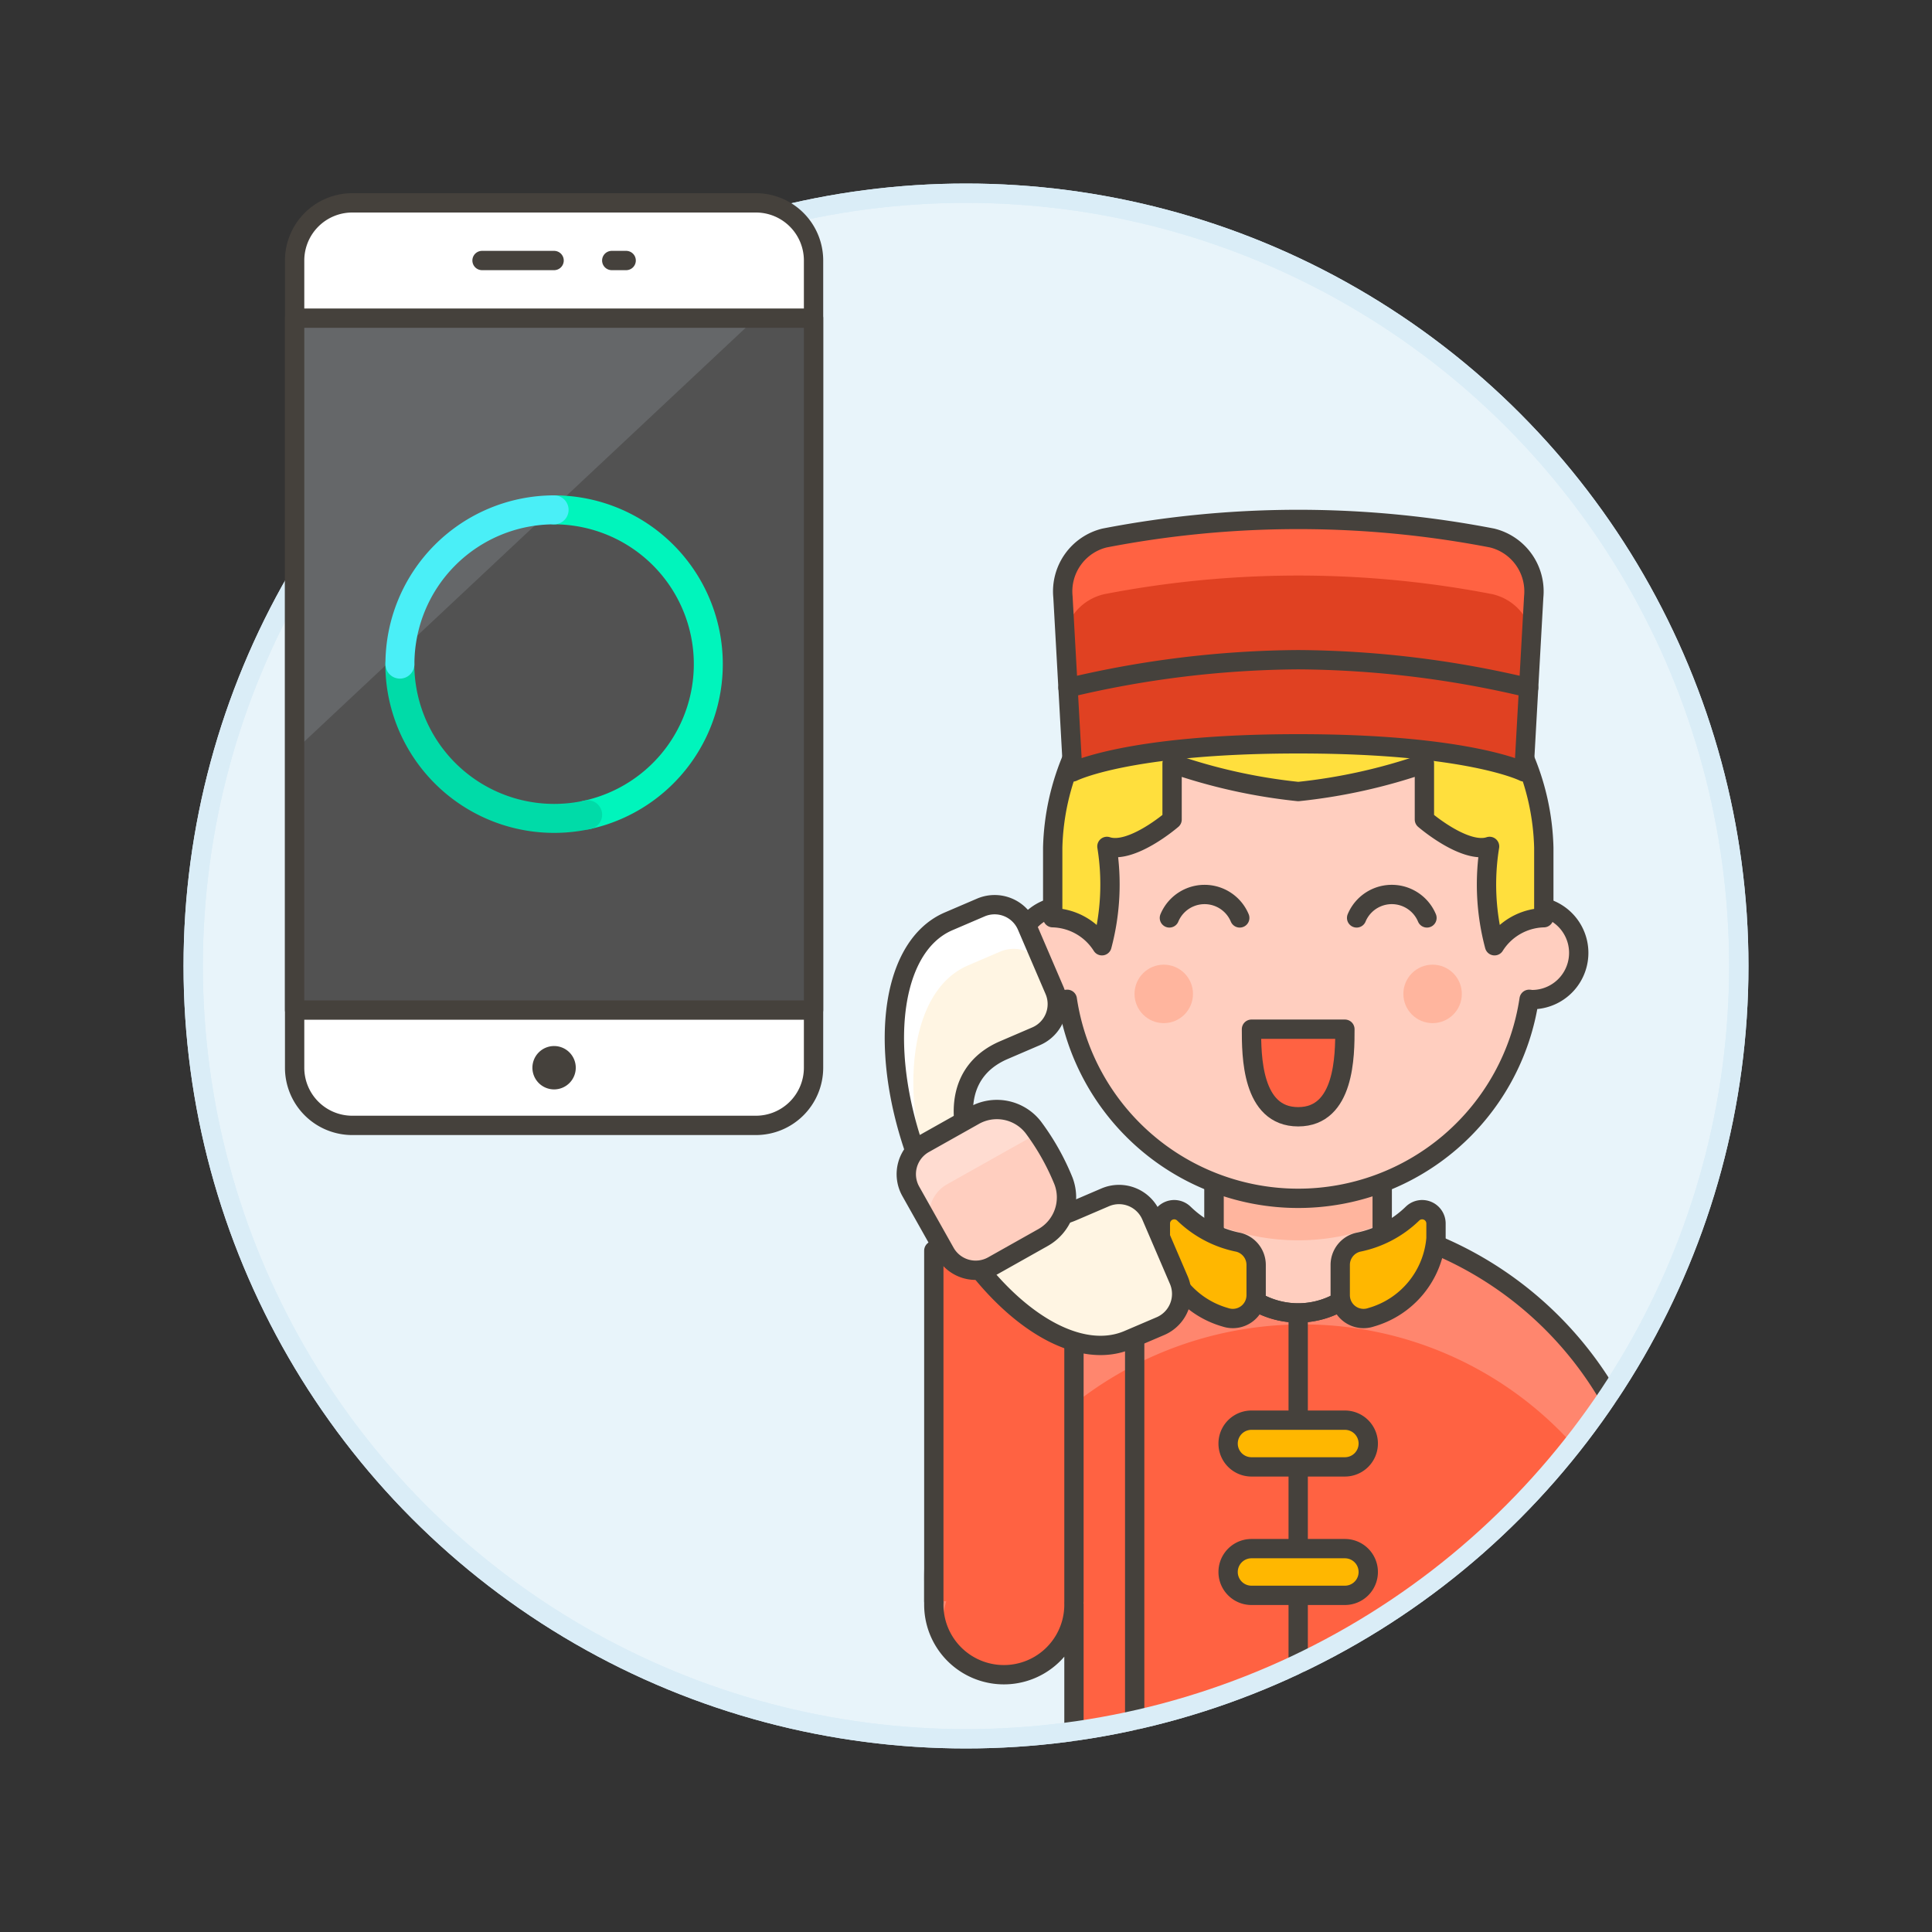 <svg xmlns="http://www.w3.org/2000/svg" viewBox="0 0 100 100"><rect x="0" y="0" width="100" height="100" fill="#333333" stroke="none"/><g class="nc-icon-wrapper"><defs/><circle class="a" cx="50" cy="50" r="40" fill="#e8f4fa" stroke-miterlimit="10" stroke="#daedf7"/><path class="b" d="M83.251 72.241a18.746 18.746 0 0 0-34.917 9.6v1.215a3.627 3.627 0 0 0 7.254 0v6.551a40 40 0 0 0 27.663-17.366z" style="" fill="#ff6242"/><path class="c" d="M68.106 63.005a18.861 18.861 0 0 0-19.772 18.838v1.215a3.621 3.621 0 0 0 .3 1.452 19.042 19.042 0 0 1 18.8-15.958 18.768 18.768 0 0 1 13.973 6.214q.968-1.224 1.838-2.524a18.709 18.709 0 0 0-15.139-9.237z" style="" fill="#ff866e"/><path class="d" d="M83.251 72.241a18.746 18.746 0 0 0-34.917 9.6v1.215a3.627 3.627 0 0 0 7.254 0v6.551" fill="none" stroke="#45413c" stroke-linecap="round" stroke-linejoin="round"/><path class="d" d="M67.194 67.826v18.299" fill="none" stroke="#45413c" stroke-linecap="round" stroke-linejoin="round"/><path class="e" d="M62.842 63.473a4.352 4.352 0 1 0 8.7 0v-2.9h-8.7z" stroke="#45413c" stroke-linecap="round" stroke-linejoin="round" fill="#ffcebf"/><path class="f" d="M62.842 63.318c.11.05.213.1.328.15a11.446 11.446 0 0 0 8.047 0c.116-.046.219-.1.329-.15v-2.746h-8.7z" style="" fill="#ffb59e"/><path class="d" d="M62.842 63.473a4.352 4.352 0 1 0 8.7 0v-2.9h-8.7z" fill="none" stroke="#45413c" stroke-linecap="round" stroke-linejoin="round"/><path class="g" d="M60.061 63.329a.716.716 0 0 1 1.221-.508A5.62 5.62 0 0 0 64.1 64.3a1.208 1.208 0 0 1 .918 1.174v1.563a1.208 1.208 0 0 1-1.6 1.144 4.643 4.643 0 0 1-3.357-4.081z" stroke="#45413c" stroke-linecap="round" stroke-linejoin="round" fill="#ffb700"/><path class="g" d="M74.327 63.329a.716.716 0 0 0-1.221-.508 5.625 5.625 0 0 1-2.818 1.479 1.207 1.207 0 0 0-.918 1.174v1.563a1.208 1.208 0 0 0 1.6 1.144 4.644 4.644 0 0 0 3.357-4.081z" stroke="#45413c" stroke-linecap="round" stroke-linejoin="round" fill="#ffb700"/><path class="g" d="M70.821 74.717a1.21 1.21 0 0 1-1.209 1.209h-4.836a1.209 1.209 0 1 1 0-2.418h4.836a1.209 1.209 0 0 1 1.209 1.209z" stroke="#45413c" stroke-linecap="round" stroke-linejoin="round" fill="#ffb700"/><path class="g" d="M70.821 81.366a1.209 1.209 0 0 1-1.209 1.209h-4.836a1.209 1.209 0 1 1 0-2.418h4.836a1.209 1.209 0 0 1 1.209 1.209z" stroke="#45413c" stroke-linecap="round" stroke-linejoin="round" fill="#ffb700"/><path class="h" d="M48.334 82.88V64.732h7.254V82.88" fill="#ff6242" stroke="#45413c" stroke-linecap="round" stroke-linejoin="round"/><path class="d" d="M58.731 66.7v22.343" fill="none" stroke="#45413c" stroke-linecap="round" stroke-linejoin="round"/><g><path class="e" d="M79.294 46.9v-3.028a12.1 12.1 0 1 0-24.2 0V46.9a2.42 2.42 0 0 0 0 4.84c.051 0 .1-.012.148-.015a12.085 12.085 0 0 0 23.905 0c.05 0 .1.015.148.015a2.42 2.42 0 0 0 0-4.84z" stroke="#45413c" stroke-linecap="round" stroke-linejoin="round" fill="#ffcebf"/><circle class="f" cx="60.236" cy="51.444" r="1.513" style="" fill="#ffb59e"/><circle class="f" cx="74.151" cy="51.444" r="1.513" style="" fill="#ffb59e"/><path class="d" d="M64.169 47.511a1.973 1.973 0 0 0-3.641 0" fill="none" stroke="#45413c" stroke-linecap="round" stroke-linejoin="round"/><path class="d" d="M73.859 47.511a1.972 1.972 0 0 0-3.64 0" fill="none" stroke="#45413c" stroke-linecap="round" stroke-linejoin="round"/><path class="h" d="M69.612 53.271c0 1.335 0 4.533-2.418 4.533s-2.418-3.2-2.418-4.533z" fill="#ff6242" stroke="#45413c" stroke-linecap="round" stroke-linejoin="round"/><path class="i" d="M67.2 31.529h-.007a12.665 12.665 0 0 0-12.705 12.343V47.5a3.106 3.106 0 0 1 2.549 1.452 12.312 12.312 0 0 0 .257-5.142c1.275.425 3.373-1.392 3.373-1.392v-2.9a29.042 29.042 0 0 0 6.527 1.452h.006a29.042 29.042 0 0 0 6.527-1.452v2.9s2.1 1.817 3.373 1.392a12.312 12.312 0 0 0 .257 5.142 3.106 3.106 0 0 1 2.55-1.452v-3.63A12.665 12.665 0 0 0 67.2 31.529z" stroke="#45413c" stroke-linecap="round" stroke-linejoin="round" fill="#ffdf3d"/><g><path class="j" d="M79.385 30.892a2.847 2.847 0 0 0-2.151-3.044 52.8 52.8 0 0 0-20.066 0 2.845 2.845 0 0 0-2.15 3.044l.506 9.062S58.378 38.5 67.2 38.5s11.678 1.452 11.678 1.452z" style="" fill="#e04122"/><path class="b" d="M57.168 30.752a52.8 52.8 0 0 1 20.066 0 2.7 2.7 0 0 1 2.045 2.035l.106-1.895a2.847 2.847 0 0 0-2.151-3.044 52.8 52.8 0 0 0-20.066 0 2.845 2.845 0 0 0-2.15 3.044l.1 1.895a2.7 2.7 0 0 1 2.05-2.035z" style="" fill="#ff6242"/><path class="d" d="M55.28 35.6a52.477 52.477 0 0 1 11.92-1.454A52.466 52.466 0 0 1 79.122 35.6" fill="none" stroke="#45413c" stroke-linecap="round" stroke-linejoin="round"/><path class="d" d="M79.385 30.892a2.847 2.847 0 0 0-2.151-3.044 52.8 52.8 0 0 0-20.066 0 2.845 2.845 0 0 0-2.15 3.044l.506 9.062S58.378 38.5 67.2 38.5s11.678 1.452 11.678 1.452z" fill="none" stroke="#45413c" stroke-linecap="round" stroke-linejoin="round"/></g></g><g><path class="k" d="M58.4 69.351c-3.221 1.383-7.914-2.346-10.481-8.328S45.882 49.07 49.1 47.688l1.667-.715a1.813 1.813 0 0 1 2.381.951l1.431 3.333a1.813 1.813 0 0 1-.952 2.381l-1.666.716c-2.3.987-2.532 3.3-1.545 5.6s2.82 3.723 5.121 2.736l1.667-.715a1.812 1.812 0 0 1 2.381.951l1.431 3.333a1.813 1.813 0 0 1-.952 2.381z" style="" fill="#fff5e3"/><path class="l" d="M54.027 49.982a1.818 1.818 0 0 0-2.267-.722l-1.665.714c-3.015 1.3-3.677 6.581-1.669 12.147a23.28 23.28 0 0 1-.509-1.1c-2.566-5.98-2.038-11.953 1.191-13.33l1.665-.715a1.814 1.814 0 0 1 2.38.951z" style="" fill="#fff"/><path class="d" d="M58.4 69.351c-3.221 1.383-7.914-2.346-10.481-8.328S45.882 49.07 49.1 47.688l1.667-.715a1.813 1.813 0 0 1 2.381.951l1.431 3.333a1.813 1.813 0 0 1-.952 2.381l-1.666.716c-2.3.987-2.532 3.3-1.545 5.6s2.82 3.723 5.121 2.736l1.667-.715a1.812 1.812 0 0 1 2.381.951l1.431 3.333a1.813 1.813 0 0 1-.952 2.381z" fill="none" stroke="#45413c" stroke-linecap="round" stroke-linejoin="round"/><g><path class="m" d="M55.048 61.133a2.385 2.385 0 0 1-1.088 2.937l-2.571 1.446a1.813 1.813 0 0 1-2.469-.692l-1.778-3.161a1.814 1.814 0 0 1 .692-2.47l2.571-1.445a2.386 2.386 0 0 1 3.075.6 12.505 12.505 0 0 1 1.568 2.785z" style="" fill="#ffcebf"/><path class="n" d="M53.711 58.663L49.019 61.3a1.813 1.813 0 0 0-.692 2.469l-1.185-2.107a1.814 1.814 0 0 1 .692-2.47l2.571-1.445a2.386 2.386 0 0 1 3.075.6c.078.101.155.208.231.316z" style="" fill="#ffdcd1"/><path class="d" d="M55.048 61.133a2.385 2.385 0 0 1-1.088 2.937l-2.571 1.446a1.813 1.813 0 0 1-2.469-.692l-1.778-3.161a1.814 1.814 0 0 1 .692-2.47l2.571-1.445a2.386 2.386 0 0 1 3.075.6 12.505 12.505 0 0 1 1.568 2.785z" fill="none" stroke="#45413c" stroke-linecap="round" stroke-linejoin="round"/></g></g><circle class="o" cx="50" cy="50" r="40" stroke="#daedf7" fill="none" stroke-linecap="round" stroke-linejoin="round"/><g><path class="p" d="M42.109 55.265a2.986 2.986 0 0 1-2.984 2.985h-20.89a2.984 2.984 0 0 1-2.985-2.984V13.484a2.984 2.984 0 0 1 2.984-2.984h20.891a2.983 2.983 0 0 1 2.984 2.984z" stroke="#45413c" stroke-linecap="round" stroke-linejoin="round" fill="#fff"/><path class="q" d="M15.25 16.469h26.859v35.812H15.25z" style="" fill="#525252"/><path class="r" d="M15.251 38.852l23.874-22.383H15.25l.001 22.383z" style="" fill="#656769"/><path class="d" d="M15.25 16.469h26.859v35.812H15.25z" fill="none" stroke="#45413c" stroke-linecap="round" stroke-linejoin="round"/><path class="d" d="M24.95 13.484h3.73" fill="none" stroke="#45413c" stroke-linecap="round" stroke-linejoin="round"/><path class="d" d="M31.664 13.484h.746" fill="none" stroke="#45413c" stroke-linecap="round" stroke-linejoin="round"/><path class="s" d="M29.119 54.825a.622.622 0 1 1-.879 0 .621.621 0 0 1 .879 0z" stroke="#45413c" stroke-linecap="round" stroke-linejoin="round" fill="#45413c"/><g><path class="t" d="M28.68 26.39a7.986 7.986 0 0 1 1.682 15.792" fill="none" stroke-linecap="round" stroke-linejoin="round" stroke="#00f5bc" stroke-width="1.5px"/><path class="u" d="M30.416 42.17a7.989 7.989 0 0 1-9.721-7.8" fill="none" stroke-linecap="round" stroke-linejoin="round" stroke-width="1.5px" stroke="#00dba8"/><path class="v" d="M20.7 34.375a7.985 7.985 0 0 1 7.98-7.985" fill="none" stroke-linecap="round" stroke-linejoin="round" stroke-width="1.5px" stroke="#4aeff7"/></g></g></g></svg>